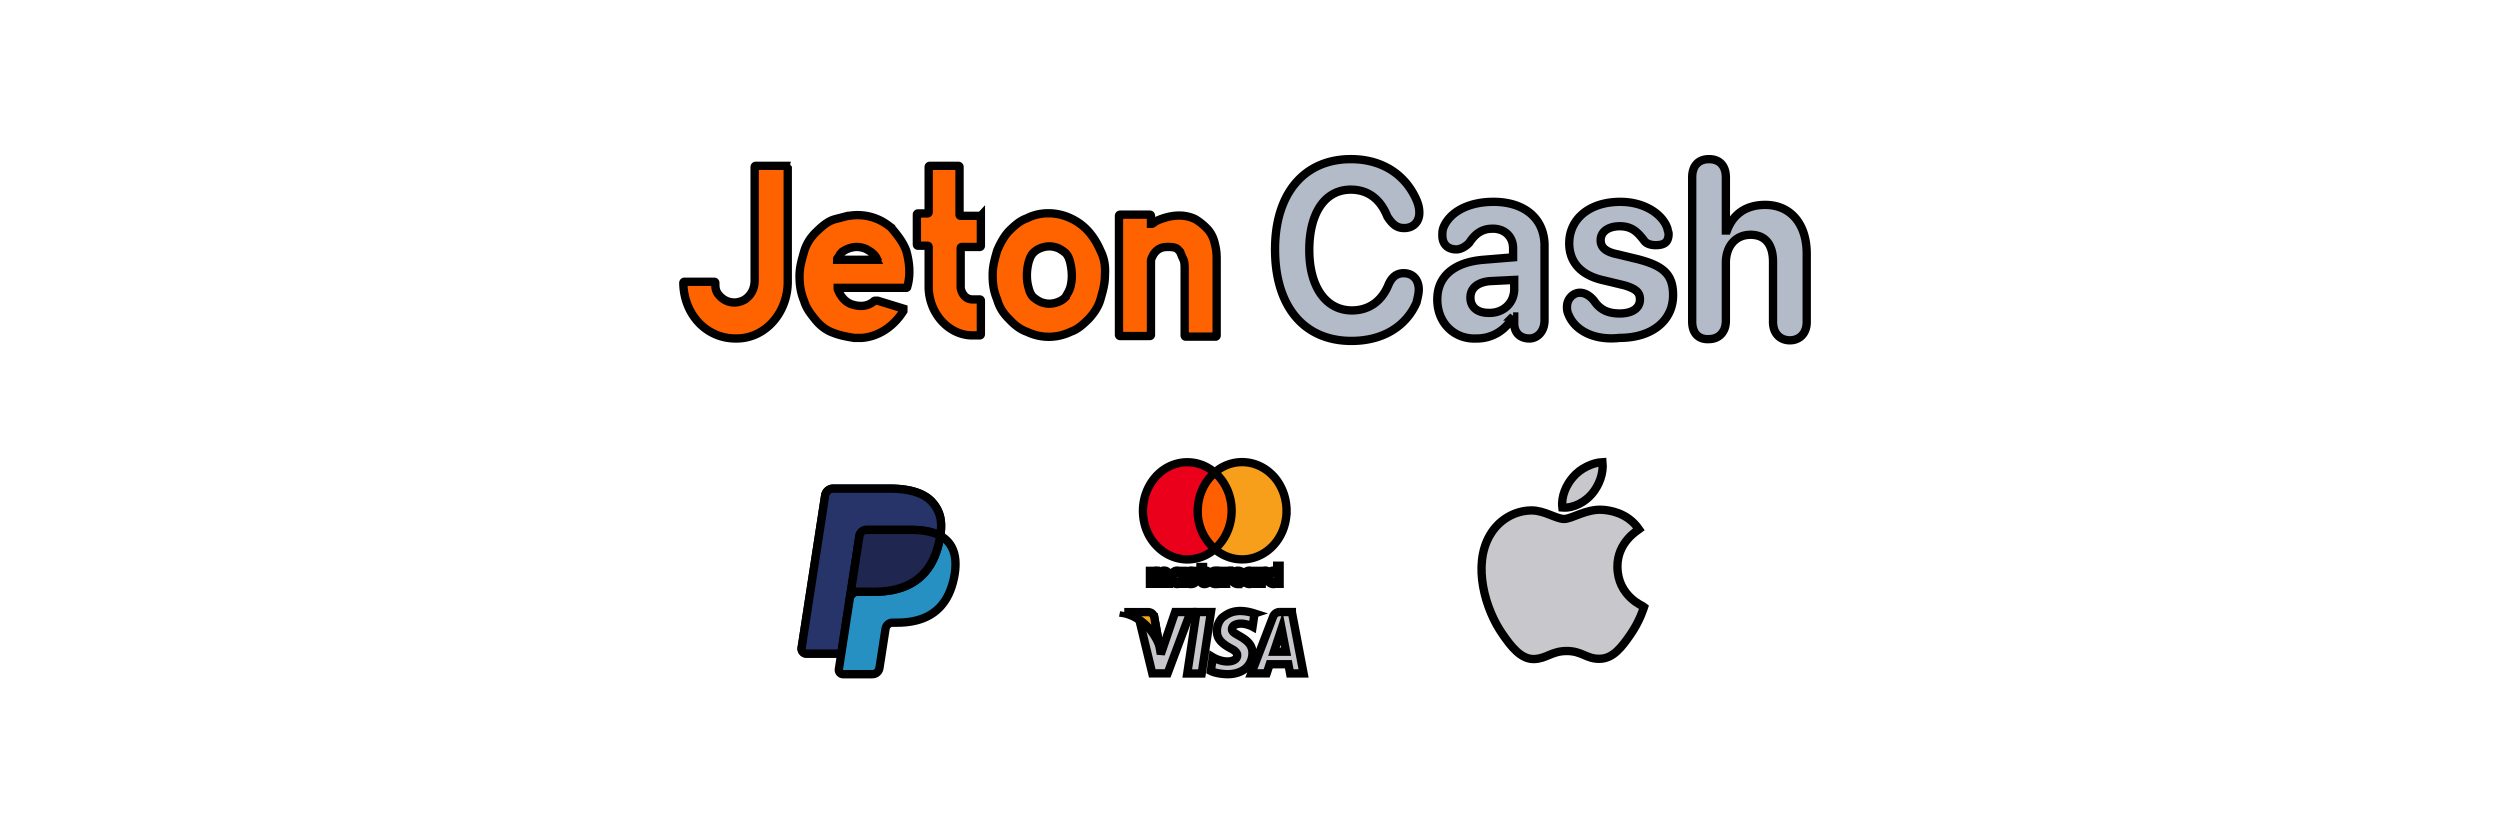 <svg width="300" height="100" xmlns="http://www.w3.org/2000/svg">
 <g>
  <title>Layer 1</title>
  <g stroke="null" fill-rule="nonzero" fill="none" id="svg_1">
   <g stroke="null" fill="#B3BBC8" id="svg_2">
    <path stroke="null" d="m153.006,29.931c0,-6.809 3.571,-10.835 9.095,-10.835c3.571,0 6.4,1.683 7.815,4.759c0.268,0.585 0.404,1.096 0.404,1.683c0,1.098 -0.742,1.83 -1.819,1.83c-0.875,0 -1.413,-0.439 -2.022,-1.391c-0.875,-2.196 -2.423,-3.22 -4.378,-3.22c-3.099,0 -4.986,2.781 -4.986,7.246c0,4.467 2.022,7.248 5.121,7.248c2.02,0 3.571,-1.098 4.378,-3.076c0.406,-0.952 1.012,-1.391 1.819,-1.391c1.147,0 1.819,0.806 1.819,1.978c0,0.439 -0.135,0.952 -0.268,1.537c-1.28,2.928 -4.111,4.611 -7.815,4.611c-5.728,0 -9.163,-4.172 -9.163,-10.981l0,0.002l0,-0zm19.469,6.002c0,-2.781 2.022,-4.465 5.525,-4.759l3.571,-0.293l0,-1.096c0,-1.393 -1.01,-2.343 -2.425,-2.343c-1.145,0 -2.02,0.439 -2.829,1.683c-0.404,0.439 -1.01,0.804 -1.551,0.804c-1.01,0 -1.684,-0.585 -1.684,-1.683c0,-0.293 0,-0.585 0.135,-0.952c0.742,-1.83 2.964,-3.074 5.996,-3.074c3.706,0 6.131,1.978 6.131,5.27l0,8.931c0,1.391 -0.877,2.196 -1.819,2.196c-1.012,0 -1.819,-0.585 -1.819,-1.83l0,-0.806l-0.135,0a4.88,4.908 0 0 1 -4.38,2.637c-2.561,0.144 -4.716,-1.76 -4.716,-4.687l0,-0zm9.231,-1.244l0,-1.098l-2.964,0.146c-1.413,0.146 -2.29,0.806 -2.29,1.978c0,1.17 0.875,1.83 2.155,1.83c1.684,0.072 3.099,-1.098 3.099,-2.856zm6.467,2.93c-0.135,-0.295 -0.135,-0.587 -0.135,-0.808c0,-0.95 0.742,-1.683 1.549,-1.683c0.541,0 1.147,0.293 1.686,0.952c0.74,1.098 1.684,1.537 3.097,1.537c1.416,0 2.425,-0.585 2.425,-1.683c0,-0.804 -0.404,-1.244 -1.819,-1.683l-2.425,-0.585c-2.827,-0.587 -4.243,-2.196 -4.243,-4.467c0,-2.928 2.425,-4.978 6.129,-4.978c2.964,0 5.121,1.537 5.66,3.222c0,0.144 0.135,0.439 0.135,0.585c0,0.952 -0.406,1.391 -1.551,1.391c-0.539,0 -1.145,-0.146 -1.413,-0.585c-0.742,-0.952 -1.416,-1.685 -2.899,-1.685c-1.278,0 -2.29,0.587 -2.29,1.685c0,0.804 0.539,1.391 2.022,1.683l2.425,0.585c3.099,0.804 4.245,1.83 4.245,4.318c0,3.076 -2.561,5.126 -6.402,5.126c-3.233,0.365 -5.523,-1.026 -6.197,-2.93l0,0.002l0,-0zm14.889,0.95l0,-17.276c0,-1.391 0.74,-2.196 2.02,-2.196s2.022,0.804 2.022,2.196l0,6.368l0.135,0c0.74,-1.978 2.29,-3.074 4.581,-3.074c3.099,0 4.986,2.343 4.986,5.855l0,8.2c0,1.391 -0.877,2.196 -2.022,2.196c-1.147,0 -2.022,-0.806 -2.022,-2.196l0,-7.248c0,-1.978 -0.875,-3.22 -2.694,-3.22c-1.819,0 -2.964,1.391 -2.964,3.367l0,6.956c0,1.391 -0.877,2.196 -2.022,2.196c-1.145,0.072 -2.02,-0.587 -2.02,-2.122l0,-0.002z" id="svg_3"/>
   </g>
   <path stroke="null" d="m94.26,19.899l-3.571,0c-0.133,0 -0.133,0.148 -0.133,0.148l0,13.614c0,0.952 -0.406,1.83 -1.28,2.343a2.659,2.674 0 0 1 -1.012,0.293l-0.133,0c-0.877,0 -1.551,-0.439 -2.022,-1.098c-0.268,-0.439 -0.268,-0.806 -0.268,-1.244c0,-0.146 -0.135,-0.146 -0.135,-0.146l-3.571,0s-0.135,0 -0.135,0.144l0,0.148c0.135,3.733 2.829,6.515 6.264,6.515l0.135,0c3.435,0 6.131,-3.074 6.131,-6.807l0,-13.614c-0.137,-0.146 -0.137,-0.293 -0.27,-0.293l0,-0.002l-0,0zm37.795,10.178c-0.742,-1.685 -1.819,-3.076 -3.571,-3.88c-1.686,-0.806 -3.708,-0.806 -5.257,0c-0.875,0.293 -1.549,0.95 -2.155,1.537c-0.539,0.585 -1.01,1.391 -1.413,2.343c-0.27,0.952 -0.541,1.83 -0.541,2.926c0,1.1 0.135,1.978 0.539,2.93c0.27,0.952 0.742,1.683 1.416,2.343c0.539,0.585 1.28,1.244 2.155,1.537c1.686,0.806 3.571,0.806 5.257,0c0.875,-0.293 1.549,-0.952 2.155,-1.537c0.539,-0.585 1.145,-1.391 1.413,-2.343c0.27,-0.952 0.541,-1.83 0.541,-2.928c0.068,-1.098 -0.068,-1.978 -0.539,-2.928zm-8.086,0.293a2.356,2.369 0 0 1 0.877,-0.585c0.74,-0.295 1.413,-0.295 2.155,0c0.27,0.144 0.539,0.293 0.877,0.585c0.268,0.293 0.404,0.585 0.539,1.098c0.268,1.098 0.268,2.196 0,3.074c-0.135,0.439 -0.406,0.804 -0.539,1.098a2.356,2.369 0 0 1 -0.877,0.585c-0.742,0.293 -1.413,0.293 -2.155,0c-0.27,-0.144 -0.539,-0.293 -0.877,-0.585c-0.268,-0.293 -0.404,-0.585 -0.539,-1.098c-0.268,-0.952 -0.268,-1.978 0,-3.074c0.135,-0.439 0.27,-0.806 0.539,-1.098zm22.03,1.098l0,8.783c0,0.148 -0.135,0.148 -0.135,0.148l0.135,0l-3.706,0c-0.135,0 -0.135,-0.148 -0.135,-0.148l0,-7.977c0,-0.295 0,-0.806 -0.133,-1.098c-0.135,-0.295 -0.27,-0.587 -0.406,-0.952l-0.268,-0.293c-0.27,-0.295 -0.877,-0.295 -1.28,-0.295c-0.742,0 -1.28,0.295 -1.684,0.952c-0.135,0.293 -0.27,0.441 -0.27,0.806l0,8.785c0,0.146 -0.133,0.146 -0.133,0.146l-3.571,0c-0.135,0 -0.135,-0.146 -0.135,-0.146l0,-14.276c0,-0.144 0.135,-0.144 0.135,-0.144l3.571,0c0.133,0 0.133,0.144 0.133,0.144l0,0.952l0.135,0c0.27,-0.144 0.404,-0.293 0.742,-0.439c1.413,-0.585 2.964,-0.804 4.378,-0.146c0.541,0.293 1.147,0.804 1.551,1.244c0.404,0.439 0.742,1.098 0.875,1.83c0.203,0.733 0.203,1.319 0.203,2.122l0,0.002l0,-0zm-28.565,-5.565l-2.155,0c-0.135,0 -0.135,-0.144 -0.135,-0.144l0,-5.713c0,-0.146 -0.135,-0.146 -0.135,-0.146l-3.435,0c-0.135,0 -0.135,0.144 -0.135,0.144l0,5.419c0,0.146 -0.133,0.146 -0.133,0.146l-1.147,0c-0.133,0 -0.133,0.146 -0.133,0.146l0,3.587c0,0.146 0.133,0.146 0.133,0.146l1.147,0c0.133,0 0.133,0.146 0.133,0.146l0,4.759c0,3.22 2.425,5.855 5.255,5.855l0.877,0c0.135,0 0.135,-0.144 0.135,-0.144l0,-4.028c0,-0.144 -0.135,-0.144 -0.135,-0.144l-0.877,0c-0.74,0 -1.278,-0.587 -1.413,-1.393l0,-4.755c0,-0.148 0.135,-0.148 0.135,-0.148l2.155,0c0.135,0 0.135,-0.144 0.135,-0.144l0,-3.591c-0.135,0.146 -0.135,0 -0.27,0l0,0.002l0,0zm-10.509,1.393l-0.203,-0.148a6.135,6.171 0 0 0 -4.851,-1.244l-0.133,0c-0.539,0.146 -1.147,0.295 -1.684,0.441c-0.877,0.293 -1.551,0.95 -2.157,1.537c-0.606,0.585 -1.145,1.391 -1.413,2.343c-0.27,0.952 -0.541,1.83 -0.541,2.928c0,0.952 0.135,1.978 0.541,2.928c0.268,0.952 0.875,1.683 1.413,2.343c0.539,0.659 1.28,1.244 2.157,1.537c0.74,0.293 1.549,0.441 2.423,0.587l0.944,0c2.02,-0.146 3.839,-1.393 4.984,-3.222l0,-0.293l-3.097,-0.952l-0.27,0c-0.135,0 -0.268,0.146 -0.268,0.146c-0.742,0.585 -1.686,0.585 -2.561,0.293c-0.877,-0.293 -1.413,-1.098 -1.684,-1.83l0,-0.146l8.219,0s0.135,0 0.135,-0.146c0.404,-1.391 0.268,-2.928 -0.135,-4.318c-0.404,-1.098 -1.147,-1.978 -1.819,-2.781l0,0zm-1.752,3.88l-4.718,0c0,-0.146 0,-0.146 0.135,-0.295c0.133,-0.144 0.133,-0.293 0.268,-0.439a2.356,2.369 0 0 1 0.877,-0.585c0.74,-0.293 1.413,-0.293 2.155,0c0.539,0.293 1.01,0.585 1.28,1.098c-0.135,0.074 -0.135,0.074 0,0.22l0.002,0l0,0z" fill="#FF6300" id="svg_4"/>
   <g stroke="null" id="svg_5">
    <path stroke="null" d="m111.915,60.314c-1.008,-1.174 -2.833,-1.679 -5.166,-1.679l-6.772,0a0.975,0.981 0 0 0 -0.959,0.836l-2.821,18.275a0.596,0.6 0 0 0 0.133,0.48c0.111,0.132 0.272,0.206 0.442,0.206l4.181,0l1.051,-6.805l-0.033,0.214a0.971,0.977 0 0 1 0.953,-0.836l1.987,0c3.905,0 6.961,-1.619 7.854,-6.305a10.345,10.405 0 0 0 0.07,-0.408c0.266,-1.731 -0.002,-2.911 -0.92,-3.976" fill="#27346A" id="svg_6"/>
    <path stroke="null" d="m103.604,63.67a0.838,0.843 0 0 1 0.365,-0.084l5.31,0c0.629,0 1.215,0.041 1.752,0.13a7.258,7.3 0 0 1 1.069,0.26c0.254,0.084 0.5,0.192 0.735,0.317c0.266,-1.731 -0.002,-2.911 -0.92,-3.976c-1.01,-1.176 -2.833,-1.681 -5.166,-1.681l-6.775,0a0.973,0.979 0 0 0 -0.957,0.836l-2.821,18.275a0.596,0.6 0 0 0 0.133,0.478a0.578,0.581 0 0 0 0.442,0.208l4.181,0l2.18,-14.117a0.86,0.865 0 0 1 0.471,-0.645l0,0z" fill="#27346A" id="svg_7"/>
    <path stroke="null" d="m112.765,64.698c-0.893,4.685 -3.95,6.307 -7.854,6.307l-1.987,0a0.971,0.977 0 0 0 -0.953,0.836l-1.307,8.462a0.522,0.525 0 0 0 0.115,0.418a0.506,0.509 0 0 0 0.387,0.183l3.523,0c0.418,0 0.774,-0.309 0.84,-0.731l0.033,-0.183l0.666,-4.302l0.041,-0.239a0.852,0.857 0 0 1 0.84,-0.729l0.526,0c3.415,0 6.088,-1.417 6.871,-5.517c0.328,-1.714 0.156,-3.144 -0.707,-4.147a3.351,3.371 0 0 0 -0.963,-0.762a13.336,13.413 0 0 1 -0.072,0.406l-0,0z" fill="#2790C3" id="svg_8"/>
    <path stroke="null" d="m111.898,63.913a6.516,6.554 0 0 0 -0.869,-0.198a10.808,10.87 0 0 0 -1.752,-0.13l-5.308,0a0.852,0.857 0 0 0 -0.838,0.731l-1.129,7.31l-0.033,0.214a0.971,0.977 0 0 1 0.953,-0.836l1.987,0c3.905,0 6.961,-1.619 7.854,-6.305c0.027,-0.14 0.049,-0.274 0.07,-0.408a4.769,4.796 0 0 0 -0.936,-0.379" fill="#1F264F" id="svg_9"/>
    <g stroke="null" fill="#C7C7CC" id="svg_10">
     <path stroke="null" d="m191.052,59.243c-0.848,0.993 -2.212,1.774 -3.571,1.661c-0.166,-1.345 0.492,-2.767 1.278,-3.647c0.848,-1.024 2.335,-1.747 3.544,-1.803c0.137,1.401 -0.416,2.773 -1.25,3.789m1.233,1.931c-1.969,-0.113 -3.659,1.102 -4.599,1.102c-0.951,0 -2.38,-1.045 -3.941,-1.024c-2.028,0.029 -3.913,1.158 -4.951,2.963c-2.126,3.606 -0.553,8.942 1.504,11.874c1.008,1.459 2.212,3.053 3.804,2.998c1.504,-0.058 2.098,-0.966 3.913,-0.966c1.827,0 2.352,0.966 3.941,0.937c1.647,-0.027 2.679,-1.453 3.689,-2.903c1.147,-1.646 1.618,-3.255 1.647,-3.342c-0.029,-0.027 -3.181,-1.216 -3.202,-4.792c-0.029,-2.987 2.483,-4.413 2.591,-4.498c-1.42,-2.069 -3.636,-2.291 -4.396,-2.349" id="svg_11"/>
    </g>
    <g stroke="null" id="svg_12">
     <path stroke="null" d="m140.26,70.057l0,-0.97c0.016,-0.323 -0.193,-0.597 -0.488,-0.616l-0.076,0c-0.193,-0.016 -0.385,0.097 -0.504,0.276c-0.102,-0.179 -0.281,-0.293 -0.473,-0.276a0.453,0.455 0 0 0 -0.416,0.227l0,-0.194l-0.311,0l0,1.553l0.311,0l0,-0.857c-0.029,-0.194 0.104,-0.389 0.283,-0.406l0.059,0c0.207,0 0.311,0.146 0.311,0.406l0,0.857l0.311,0l0,-0.857c-0.031,-0.194 0.102,-0.389 0.281,-0.406l0.061,0c0.205,0 0.309,0.146 0.309,0.406l0,0.857l0.34,0l0,-0zm4.609,-1.553l-0.502,0l0,-0.47l-0.311,0l0,0.47l-0.283,0l0,0.309l0.283,0l0,0.711c0,0.356 0.133,0.567 0.49,0.567c0.133,0 0.266,-0.047 0.385,-0.113l-0.09,-0.29a0.567,0.571 0 0 1 -0.266,0.08c-0.15,0 -0.209,-0.097 -0.209,-0.26l0,-0.713l0.504,0l0,-0.29l0,-0zm2.641,-0.033a0.418,0.42 0 0 0 -0.371,0.227l0,-0.194l-0.311,0l0,1.553l0.309,0l0,-0.874c0,-0.26 0.104,-0.404 0.297,-0.404a0.809,0.814 0 0 1 0.193,0.031l0.09,-0.323c-0.076,-0.016 -0.15,-0.033 -0.209,-0.016l0.002,0zm-3.986,0.163a1.051,1.057 0 0 0 -0.58,-0.163c-0.356,0 -0.594,0.196 -0.594,0.503c0,0.26 0.178,0.404 0.49,0.453l0.147,0.016c0.164,0.031 0.252,0.08 0.252,0.161c0,0.113 -0.119,0.196 -0.326,0.196a0.742,0.746 0 0 1 -0.473,-0.163l-0.15,0.26a0.948,0.954 0 0 0 0.608,0.194c0.414,0 0.651,-0.21 0.651,-0.503c0,-0.288 -0.193,-0.42 -0.49,-0.468l-0.147,-0.016c-0.133,-0.016 -0.238,-0.049 -0.238,-0.146c0,-0.097 0.104,-0.177 0.266,-0.177c0.158,0 0.309,0.045 0.447,0.128l0.135,-0.274l-0,0zm8.256,-0.163a0.416,0.418 0 0 0 -0.371,0.227l0,-0.194l-0.313,0l0,1.553l0.311,0l0,-0.874c0,-0.26 0.102,-0.404 0.297,-0.404a0.809,0.814 0 0 1 0.193,0.031l0.088,-0.323a0.44,0.443 0 0 0 -0.207,-0.016l0.002,0zm-3.974,0.81c-0.014,0.429 0.291,0.791 0.682,0.81l0.076,0a0.656,0.659 0 0 0 0.504,-0.177l-0.15,-0.276a0.76,0.764 0 0 1 -0.371,0.144c-0.252,-0.014 -0.43,-0.258 -0.416,-0.534c0.016,-0.243 0.193,-0.437 0.416,-0.453c0.135,0 0.266,0.051 0.369,0.146l0.15,-0.276a0.676,0.68 0 0 0 -0.504,-0.177c-0.399,-0.033 -0.725,0.309 -0.756,0.729l0,0.064l0,-0zm2.888,0l0,-0.777l-0.309,0l0,0.194a0.539,0.542 0 0 0 -0.445,-0.227a0.731,0.736 0 0 0 -0.653,0.402a0.864,0.869 0 0 0 0,0.818a0.731,0.736 0 0 0 0.653,0.4a0.539,0.542 0 0 0 0.445,-0.227l0,0.194l0.311,0l0,-0.777l-0.002,0l0,0zm-1.139,0c0.018,-0.258 0.223,-0.449 0.459,-0.433c0.236,0.019 0.414,0.241 0.399,0.499c-0.012,0.247 -0.203,0.439 -0.43,0.437a0.436,0.439 0 0 1 -0.43,-0.453l0,-0.049l0.002,0l-0,-0zm-3.72,-0.81a0.699,0.703 0 0 0 -0.524,0.243a0.828,0.832 0 0 0 -0.203,0.583c0.014,0.453 0.342,0.81 0.758,0.793a0.824,0.828 0 0 0 0.59,-0.21l-0.147,-0.243a0.676,0.68 0 0 1 -0.414,0.163c-0.211,0.014 -0.397,-0.146 -0.43,-0.373l1.053,0l0,-0.13c0,-0.503 -0.283,-0.824 -0.682,-0.824l0,-0.002l-0,0zm0,0.293c0.193,0 0.354,0.161 0.354,0.371l-0.74,0a0.389,0.391 0 0 1 0.385,-0.371zm7.721,0.517l0,-1.393l-0.295,0l0,0.81a0.539,0.542 0 0 0 -0.445,-0.227a0.731,0.736 0 0 0 -0.656,0.402a0.864,0.869 0 0 0 0,0.818a0.731,0.736 0 0 0 0.656,0.4a0.539,0.542 0 0 0 0.445,-0.227l0,0.194l0.295,0l0,-0.777l0,0zm-1.141,0c0.016,-0.26 0.221,-0.453 0.459,-0.437c0.238,0.019 0.416,0.243 0.399,0.503c-0.012,0.247 -0.201,0.439 -0.426,0.437a0.436,0.439 0 0 1 -0.43,-0.453l-0.002,-0.049zm-10.407,0l0,-0.777l-0.307,0l0,0.194a0.539,0.542 0 0 0 -0.447,-0.227c-0.404,0.008 -0.727,0.369 -0.727,0.81c0,0.443 0.324,0.804 0.727,0.81a0.539,0.542 0 0 0 0.445,-0.227l0,0.194l0.313,0l-0.002,-0.777l-0.002,0l0,0zm-1.155,0a0.471,0.474 0 0 1 0.24,-0.394a0.402,0.404 0 0 1 0.432,0.033a0.483,0.486 0 0 1 0.188,0.426c-0.012,0.247 -0.203,0.439 -0.43,0.437a0.436,0.439 0 0 1 -0.43,-0.453l0,-0.049l-0,0z" fill="#C7C7CC" id="svg_13"/>
     <path stroke="null" fill="#FF5F00" d="m143.434,56.719l4.669,0l0,9.162l-4.671,0l0.002,-9.162z" id="svg_14"/>
     <path stroke="null" d="m143.729,61.299c0.004,-1.788 0.758,-3.478 2.046,-4.58c-2.313,-1.992 -5.676,-1.556 -7.485,0.987s-1.422,6.202 0.903,8.175c1.934,1.669 4.662,1.669 6.596,0a5.879,5.913 0 0 1 -2.061,-4.582l0,-0z" fill="#EB001B" id="svg_15"/>
     <path stroke="null" d="m154.385,61.299c0.002,2.231 -1.162,4.267 -2.999,5.241c-1.835,0.977 -4.021,0.721 -5.625,-0.659c2.311,-1.992 2.712,-5.666 0.903,-8.192a5.468,5.499 0 0 0 -0.903,-0.989c2.311,-1.99 5.674,-1.551 7.498,0.989c0.731,1.034 1.127,2.303 1.127,3.61z" fill="#F79E1B" id="svg_16"/>
     <path stroke="null" fill="#C7C7CC" d="m136.659,74.136l1.616,6.671l1.838,0l2.757,-7.366l-1.852,0l-1.721,5.05l-0.785,-4.419l-1.854,0.064l0,-0z" id="svg_17"/>
     <path stroke="null" d="m134.912,73.442l-0.031,0.144s2.905,0.47 4.24,3.869l-0.608,-3.367a0.733,0.738 0 0 0 -0.713,-0.633l-2.888,0l0,-0.014l-0,0z" fill="#FAA61A" id="svg_18"/>
     <path stroke="null" fill="#C7C7CC" d="m145.316,73.442l-1.735,0l-1.112,7.382l1.735,0l1.112,-7.382zm9.708,0l-1.469,0a0.86,0.865 0 0 0 -0.785,0.565l-2.61,6.799l1.84,0l0.369,-1.098l2.237,0l0.209,1.1l1.614,0l-1.405,-7.366l0,0zm-2.151,4.759l0.92,-2.769l0.533,2.769l-1.452,0zm-2.325,-4.582l-0.238,1.586s-1.334,-0.727 -2.253,-0.144c0,0 -0.594,0.484 0.164,0.954c0.756,0.486 2.12,0.989 2.073,2.411c-0.047,1.426 -1.127,2.479 -3.007,2.479c0,0 -1.246,-0.016 -1.987,-0.389l0.238,-1.65s1.053,0.647 2.09,0.486c1.037,-0.165 0.815,-0.876 0.815,-0.876s-0.074,-0.29 -0.518,-0.534c-0.445,-0.26 -1.602,-0.777 -1.84,-1.731c-0.221,-0.956 0.254,-1.848 0.684,-2.172c0.445,-0.29 1.407,-1.181 3.78,-0.42z" id="svg_19"/>
    </g>
   </g>
  </g>
 </g>

</svg>